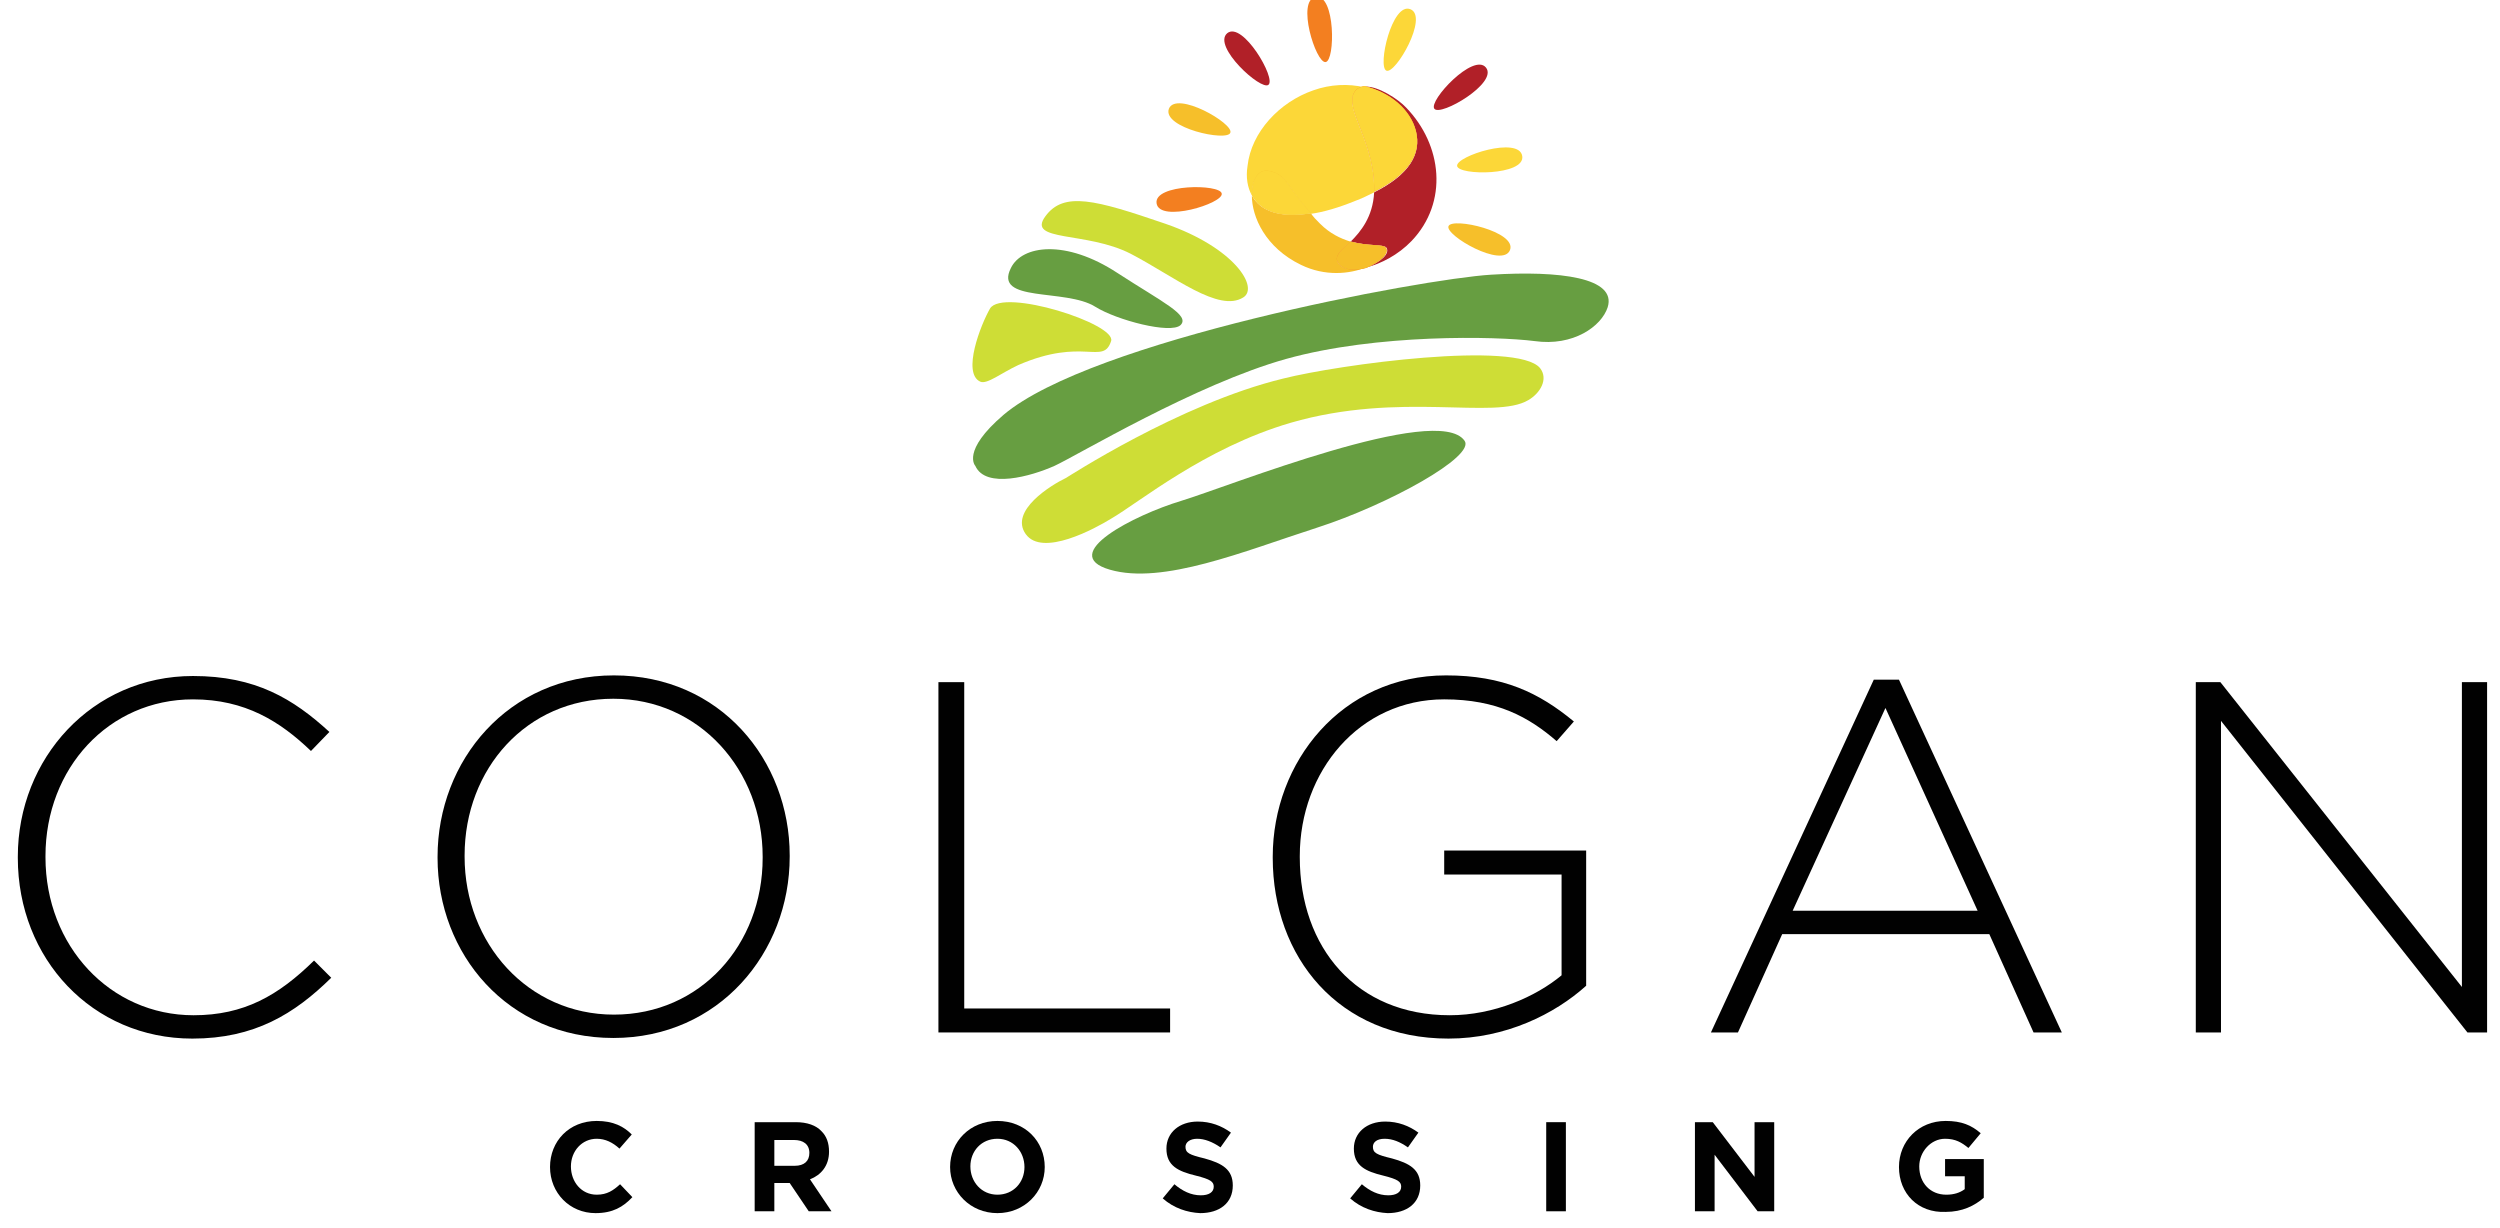 <?xml version="1.0" encoding="utf-8"?>
<!-- Generator: Adobe Illustrator 25.0.0, SVG Export Plug-In . SVG Version: 6.00 Build 0)  -->
<svg version="1.1" id="Layer_1" xmlns="http://www.w3.org/2000/svg" xmlns:xlink="http://www.w3.org/1999/xlink" x="0px" y="0px"
	 viewBox="0 0 406.8 199.9" style="enable-background:new 0 0 406.8 199.9;" xml:space="preserve">
<style type="text/css">
	.st0{fill:#010101;}
	.st1{fill:none;}
	.st2{fill:#B12028;}
	.st3{fill:#F6BF2A;}
	.st4{fill:#F37F20;}
	.st5{fill:#FCD738;}
	.st6{fill:#679E41;}
	.st7{fill:#CEDD36;}
</style>
<g>
	<g>
		<g>
			<g>
				<path class="st0" d="M2.9,139.6v-0.2C2.9,123.4,15,110,31.4,110c10.2,0,16.3,3.7,22.2,9.1l-3,3.1c-5-4.8-10.7-8.4-19.2-8.4
					c-13.7,0-24,11.2-24,25.5v0.2c0,14.4,10.5,25.7,24.1,25.7c8.2,0,13.8-3.2,19.6-8.9l2.8,2.8c-6,5.9-12.5,9.9-22.6,9.9
					C15,169,2.9,156,2.9,139.6z"/>
				<path class="st0" d="M71.2,139.6v-0.2c0-15.6,11.5-29.5,28.7-29.5c17.3,0,28.6,13.8,28.6,29.3v0.2c0,15.6-11.5,29.5-28.7,29.5
					S71.2,155.2,71.2,139.6z M124.1,139.6v-0.2c0-14.1-10.3-25.7-24.3-25.7c-14.1,0-24.2,11.4-24.2,25.5v0.2
					c0,14.1,10.3,25.7,24.3,25.7C114,165.1,124.1,153.7,124.1,139.6z"/>
				<path class="st0" d="M152.7,111h4.2v53.1h33.5v3.9h-37.7V111z"/>
				<path class="st0" d="M207.1,139.6v-0.2c0-15.4,11.2-29.5,28.2-29.5c9.3,0,15.1,2.8,20.8,7.5l-2.8,3.2c-4.5-3.9-9.7-6.8-18.3-6.8
					c-13.8,0-23.5,11.7-23.5,25.5v0.2c0,14.7,9.2,25.7,24.4,25.7c7.2,0,14-3,18.2-6.5v-16.4H235v-3.9h23.1v22
					C253,165,245,169,235.7,169C217.8,169,207.1,155.7,207.1,139.6z"/>
				<path class="st0" d="M304.9,110.6h4.1l26.5,57.4h-4.6l-7.2-16H290l-7.2,16h-4.4L304.9,110.6z M321.8,148.2l-15-33l-15.1,33
					H321.8z"/>
				<path class="st0" d="M357.3,111h4l39.3,49.6V111h4.1v57h-3.2l-40.1-50.7V168h-4.1V111z"/>
			</g>
		</g>
		<g>
			<g>
				<path class="st0" d="M89.5,189.9L89.5,189.9c0-4.2,3.1-7.5,7.6-7.5c2.7,0,4.4,0.9,5.7,2.2l-2,2.3c-1.1-1-2.3-1.6-3.7-1.6
					c-2.4,0-4.2,2-4.2,4.5v0c0,2.5,1.7,4.6,4.2,4.6c1.7,0,2.7-0.7,3.8-1.7l2,2.1c-1.5,1.6-3.2,2.6-6,2.6
					C92.7,197.4,89.5,194.1,89.5,189.9z"/>
				<path class="st0" d="M122.9,182.6h6.6c1.8,0,3.3,0.5,4.2,1.5c0.8,0.8,1.2,1.9,1.2,3.3v0c0,2.3-1.3,3.8-3.1,4.5l3.5,5.2h-3.7
					l-3.1-4.6h-2.5v4.6h-3.2V182.6z M129.3,189.7c1.6,0,2.4-0.8,2.4-2.1v0c0-1.4-1-2.1-2.5-2.1h-3.2v4.2H129.3z"/>
				<path class="st0" d="M154.6,189.9L154.6,189.9c0-4.2,3.3-7.5,7.7-7.5c4.5,0,7.7,3.3,7.7,7.5v0c0,4.1-3.3,7.5-7.7,7.5
					S154.6,194,154.6,189.9z M166.7,189.9L166.7,189.9c0-2.5-1.8-4.6-4.4-4.6s-4.4,2-4.4,4.5v0c0,2.5,1.8,4.6,4.4,4.6
					S166.7,192.4,166.7,189.9z"/>
				<path class="st0" d="M189.2,195l1.9-2.3c1.3,1.1,2.7,1.8,4.3,1.8c1.3,0,2.1-0.5,2.1-1.4v0c0-0.8-0.5-1.2-2.9-1.8
					c-2.9-0.7-4.8-1.6-4.8-4.4v0c0-2.6,2.1-4.4,5.1-4.4c2.1,0,3.9,0.7,5.4,1.8l-1.7,2.4c-1.3-0.9-2.6-1.4-3.8-1.4s-1.9,0.6-1.9,1.3
					v0c0,1,0.6,1.3,3.1,1.9c2.9,0.8,4.6,1.8,4.6,4.4v0c0,2.9-2.2,4.5-5.3,4.5C193.2,197.3,191,196.6,189.2,195z"/>
				<path class="st0" d="M219.7,195l1.9-2.3c1.3,1.1,2.7,1.8,4.3,1.8c1.3,0,2.1-0.5,2.1-1.4v0c0-0.8-0.5-1.2-2.9-1.8
					c-2.9-0.7-4.8-1.6-4.8-4.4v0c0-2.6,2.1-4.4,5.1-4.4c2.1,0,3.9,0.7,5.4,1.8l-1.7,2.4c-1.3-0.9-2.5-1.4-3.8-1.4s-1.9,0.6-1.9,1.3
					v0c0,1,0.6,1.3,3.1,1.9c2.9,0.8,4.6,1.8,4.6,4.4v0c0,2.9-2.2,4.5-5.3,4.5C223.7,197.3,221.5,196.6,219.7,195z"/>
				<path class="st0" d="M251.6,182.6h3.2v14.5h-3.2V182.6z"/>
				<path class="st0" d="M275.8,182.6h2.9l6.8,8.9v-8.9h3.2v14.5H286l-7-9.2v9.2h-3.2V182.6z"/>
				<path class="st0" d="M309,189.9L309,189.9c0-4.2,3.2-7.5,7.6-7.5c2.6,0,4.2,0.7,5.7,2l-2,2.4c-1.1-0.9-2.1-1.5-3.8-1.5
					c-2.3,0-4.2,2.1-4.2,4.5v0c0,2.7,1.8,4.6,4.4,4.6c1.2,0,2.2-0.3,3-0.9v-2.1h-3.2v-2.8h6.3v6.3c-1.5,1.3-3.5,2.3-6.2,2.3
					C312.1,197.4,309,194.2,309,189.9z"/>
			</g>
		</g>
	</g>
	<g>
		<path class="st1" d="M219.7,39.3c1.6-1.6,3.6-3.9,3.8-8c-0.9,0.5-1.9,0.9-3.1,1.4c-2.7,1.1-5.1,1.7-7.2,2.1c0.5,0.5,1,1.1,1.5,1.7
			C216.4,38,218.1,38.8,219.7,39.3z"/>
		<path class="st2" d="M230.4,21.4c0.9,3.6-1,7-6.8,9.9c-0.2,4-2.2,6.4-3.8,8c2.9,0.8,5.3,0.4,5.8,1c0.6,0.9-0.8,2.3-3.2,3.2
			c2.3-0.6,5.1-2,7.3-4.3c6-6.3,5-15.6-0.9-21.7c-1.3-1.4-4.6-3.5-6.6-3.4C226.2,15.1,229.5,17.9,230.4,21.4z"/>
		<path class="st3" d="M218,43.1c-1.1-1.2,0.1-2.2,1.7-3.8c-1.6-0.5-3.3-1.3-4.9-2.9c-0.6-0.6-1.1-1.1-1.5-1.7
			c-5,0.8-8.2-0.3-9.6-2.9c0,3.5,2.2,8.5,8,11.3c3.9,1.9,7.9,1.5,10.6,0.4C220.4,44,218.7,43.9,218,43.1z"/>
		<path class="st4" d="M225.5,40.3c-0.4-0.6-2.9-0.2-5.8-1c-1.6,1.6-2.9,2.5-1.7,3.8c0.7,0.8,2.4,1,4.3,0.5
			C224.7,42.6,226.1,41.2,225.5,40.3z"/>
		<path class="st3" d="M225.5,40.3c-0.4-0.6-2.9-0.2-5.8-1c-1.6,1.6-2.9,2.5-1.7,3.8c0.7,0.8,2.4,1,4.3,0.5
			C224.7,42.6,226.1,41.2,225.5,40.3z"/>
		<path class="st5" d="M203.7,31.8c0-2.5,1.1-4.2,2.7-3.9c2.9,0.5,2.8,2.2,6.9,6.9c2.1-0.3,4.5-1,7.2-2.1c1.1-0.4,2.1-0.9,3.1-1.4
			c0-0.3,0-0.7,0-1c-0.2-8.2-5.5-13.2-2.8-15.7c0.3-0.3,0.7-0.4,1.2-0.4c-2.6-0.6-5.5-0.5-8.3,0.5c-5.5,1.9-10.1,6.8-10.7,12.3
			C202.7,28.9,203,30.5,203.7,31.8z"/>
		<path class="st4" d="M220.8,14.5c-2.7,2.5,2.6,7.6,2.8,15.7c0,0.4,0,0.7,0,1c5.8-2.9,7.7-6.3,6.8-9.9c-0.9-3.5-4.2-6.3-8.4-7.3
			C221.5,14.1,221.1,14.3,220.8,14.5z"/>
		<path class="st5" d="M220.8,14.5c-2.7,2.5,2.6,7.6,2.8,15.7c0,0.4,0,0.7,0,1c5.8-2.9,7.7-6.3,6.8-9.9c-0.9-3.5-4.2-6.3-8.4-7.3
			C221.5,14.1,221.1,14.3,220.8,14.5z"/>
		<path class="st3" d="M213.3,34.7c-4.1-4.6-4-6.4-6.9-6.9c-1.7-0.3-2.7,1.5-2.7,3.9C205.1,34.4,208.3,35.5,213.3,34.7z"/>
		<path class="st5" d="M213.3,34.7c-4.1-4.6-4-6.4-6.9-6.9c-1.7-0.3-2.7,1.5-2.7,3.9C205.1,34.4,208.3,35.5,213.3,34.7z"/>
		<path class="st5" d="M225.6,11.5c1.5,0.6,6.9-8.8,3.9-10C226.5,0.3,224.1,10.9,225.6,11.5z"/>
		<path class="st4" d="M215.7,10.1c1.6-0.2,1.6-11.1-1.6-10.6C210.9,0,214.1,10.3,215.7,10.1z"/>
		<path class="st2" d="M206.4,13.8c1.3-1-4.2-10.4-6.7-8.4C197.2,7.5,205.2,14.8,206.4,13.8z"/>
		<path class="st3" d="M200.2,21.6c0.6-1.5-8.8-6.9-10-3.9C189.1,20.8,199.7,23.1,200.2,21.6z"/>
		<path class="st4" d="M198.8,31.5c-0.2-1.6-11.1-1.6-10.6,1.6S199.1,33.1,198.8,31.5z"/>
		<path class="st3" d="M235.7,36.8c-0.6,1.5,8.8,6.9,10,3.9C246.9,37.7,236.3,35.3,235.7,36.8z"/>
		<path class="st5" d="M237.1,27c0.2,1.6,11.1,1.6,10.6-1.6C247.2,22.1,236.9,25.4,237.1,27z"/>
		<path class="st2" d="M241.8,11c-2-2.5-9.4,5.4-8.4,6.7C234.4,19,243.8,13.5,241.8,11z"/>
		<path class="st6" d="M242.6,44.7c-11.3,0.7-65,10.7-79.3,22.8c-6.9,5.9-4.6,8.3-4.6,8.3c1.7,3.8,9.1,1.7,12.9,0
			c3.7-1.7,23-13.3,37.7-17.4c14.7-4.1,34.1-3.7,40.4-2.9c6.3,0.9,10.9-2.4,11.9-5.5C263.1,45.2,253.9,44,242.6,44.7z"/>
		<path class="st7" d="M208.8,61.6c-16.9,4.1-35.3,16.2-35.4,16.2c-2.3,1.1-9.2,5.3-6.5,9.1c2.7,3.8,11.3-0.9,13.9-2.5
			c4.5-2.6,15.2-11.5,29.2-15.6c17.9-5.2,33.2-0.4,38.7-3.7c1.9-1.1,3.3-3.4,1.9-5.2C246.9,55.4,217.9,59.3,208.8,61.6z"/>
		<path class="st6" d="M192.2,81.5c-7.6,2.3-20.2,8.7-11.6,11.2c8.6,2.5,21.8-3,33.6-6.8s26-11.7,24.1-14.2
			C233.9,65.5,199.8,79.2,192.2,81.5z"/>
		<path class="st7" d="M184,41.3c7.1,3.7,14.3,9.6,18.3,7.1c2.6-1.6-1.4-8.1-12.7-12c-11.4-3.9-16.5-5.3-19.5-1.2
			C167,39.4,176.8,37.6,184,41.3z"/>
		<path class="st6" d="M178.2,49.9c3.5,2.2,12.3,4.5,13.9,3c1.6-1.6-2.9-3.7-10.3-8.5c-8.4-5.5-15.5-4.5-17.3-0.8
			C161.6,49.3,173.4,46.9,178.2,49.9z"/>
		<path class="st7" d="M159.5,62.1c1.1,0.5,3.4-1.4,6.2-2.7c10.6-4.6,13.8,0.1,15.1-3.9c0.9-2.8-17.6-8.7-19.7-5.3
			C159.6,52.8,156.5,60.7,159.5,62.1z"/>
	</g>
</g>
</svg>
